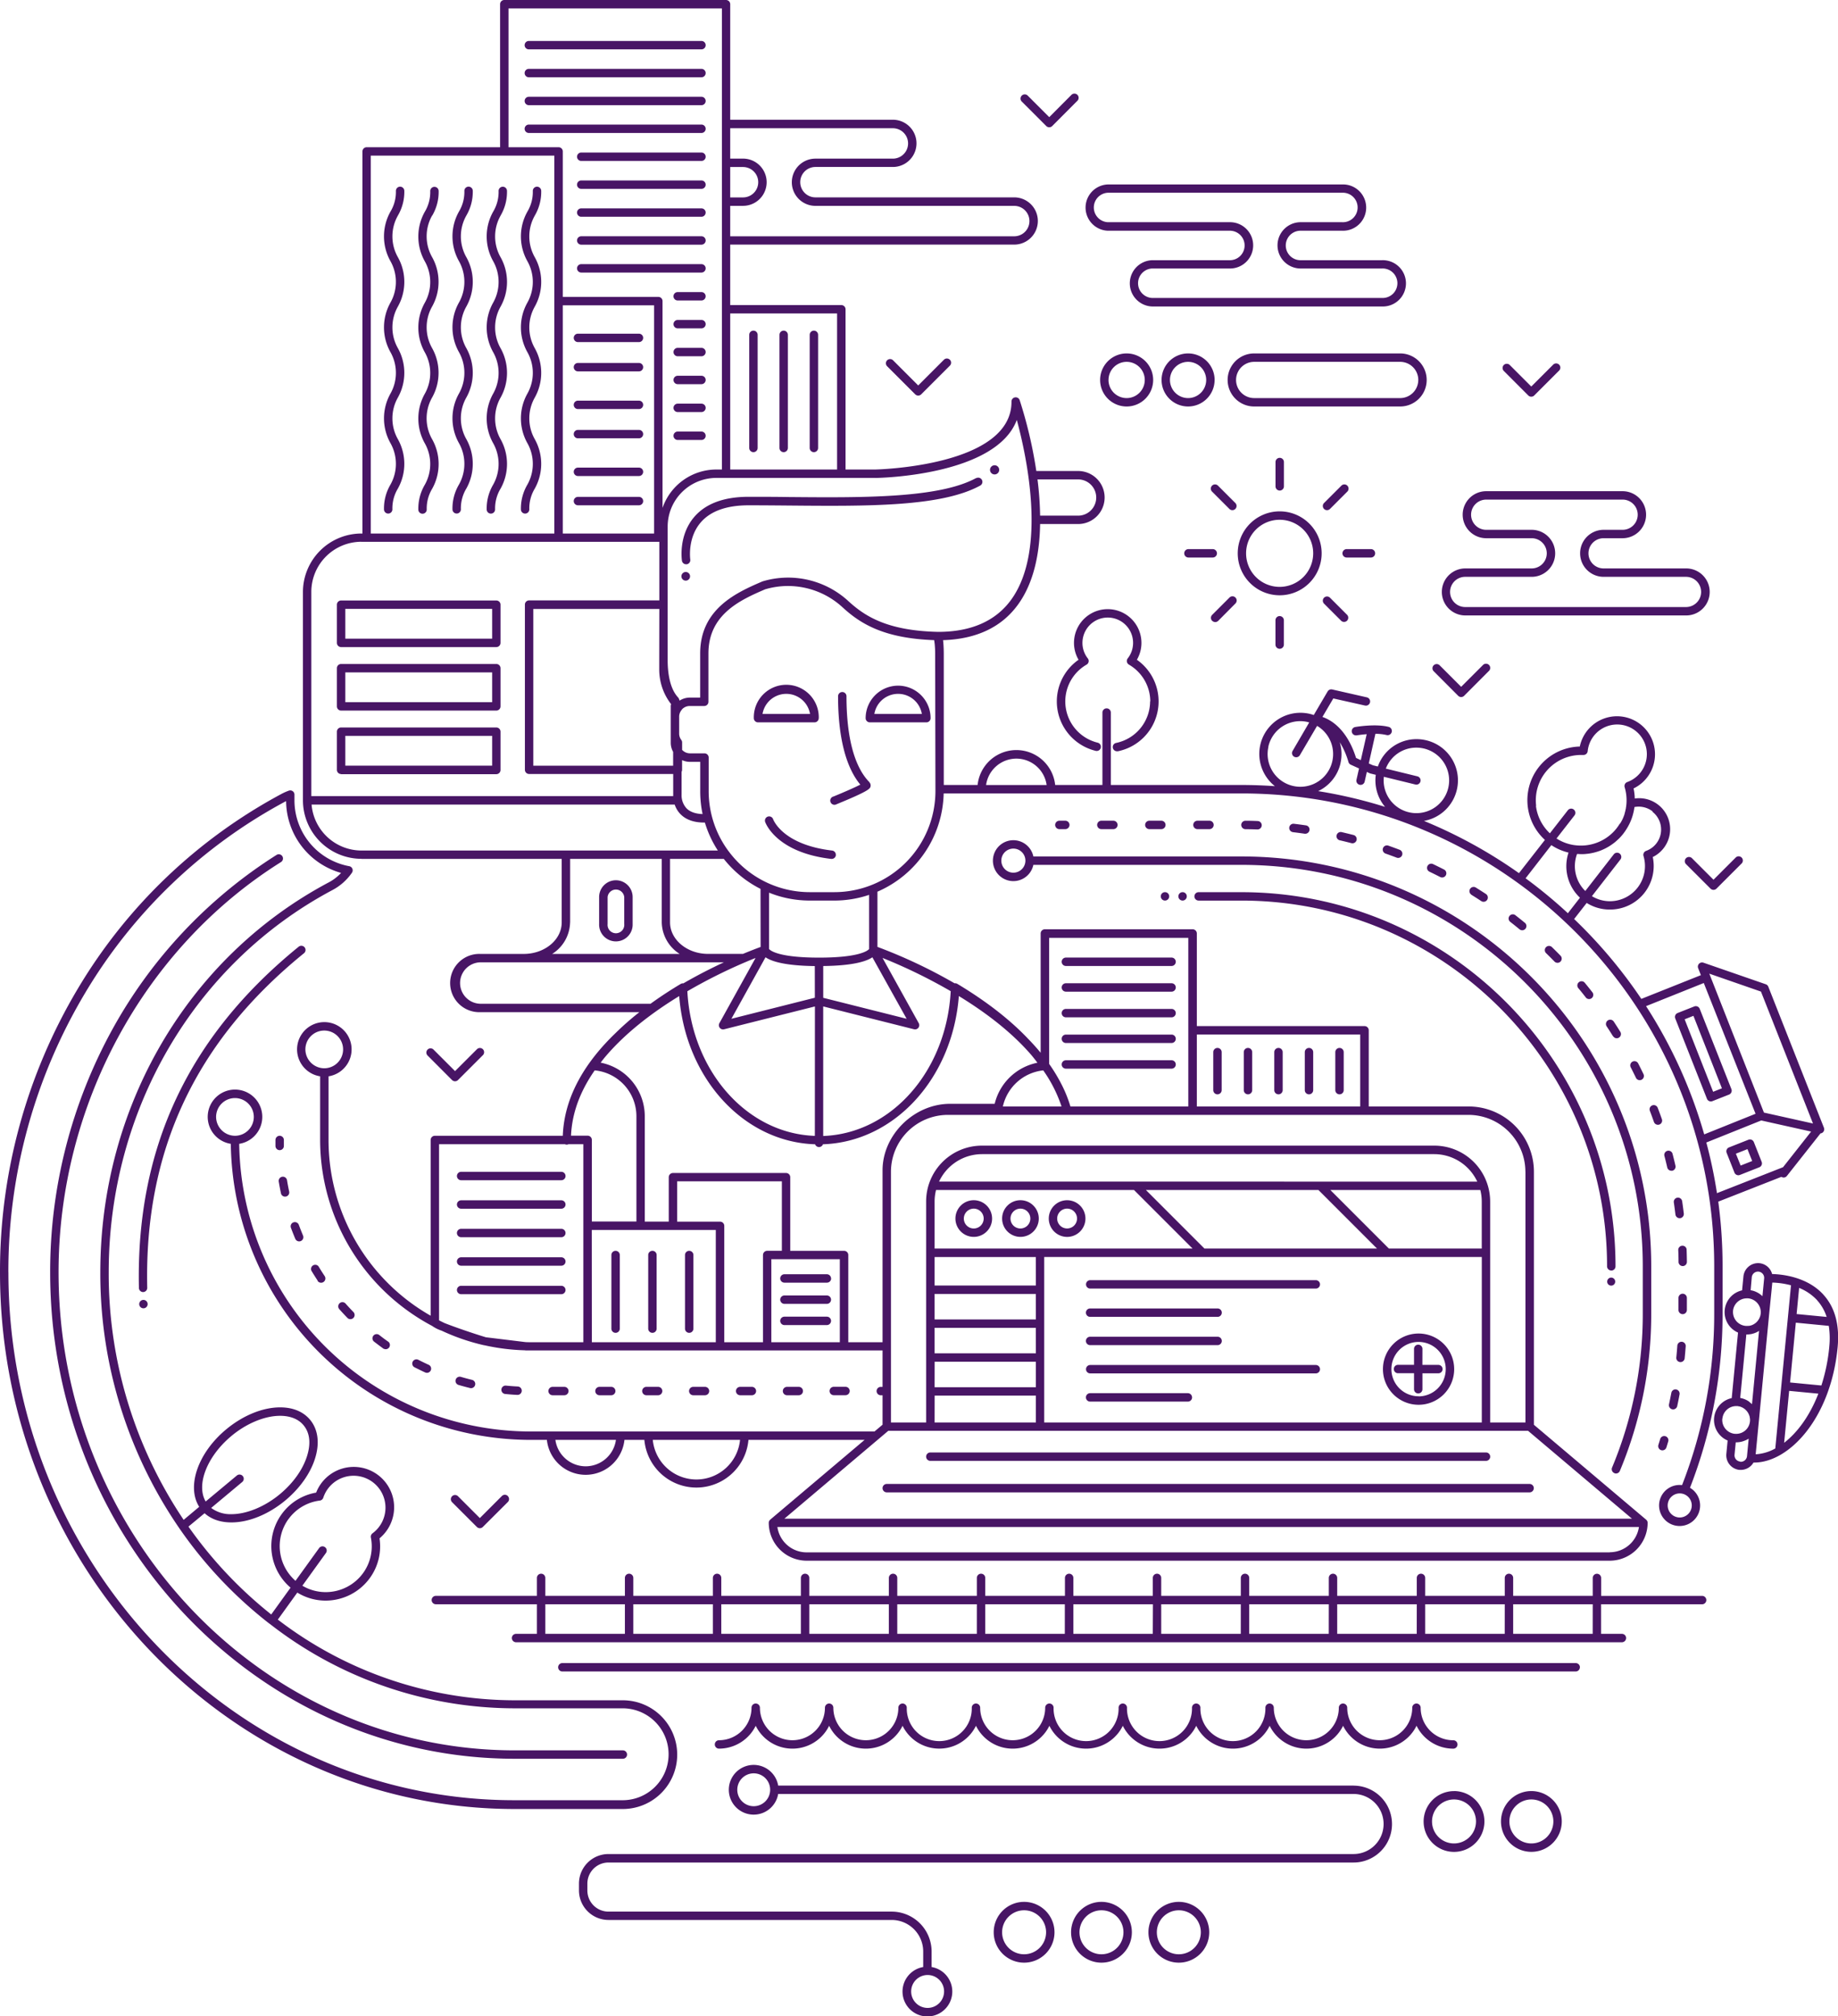 <svg xmlns="http://www.w3.org/2000/svg" viewBox="0 0 774 849.06"><defs><style>.cls-1{fill:#481565;}</style></defs><title>Asset 5</title><g id="Layer_2" data-name="Layer 2"><g id="Layer_1-2" data-name="Layer 1"><path class="cls-1" d="M143.64,272.48H209a1.77,1.77,0,0,0,1.77-1.77V254.63a1.77,1.77,0,0,0-1.77-1.77H143.64a1.77,1.77,0,0,0-1.77,1.77v16.08a1.77,1.77,0,0,0,1.77,1.77m1.77-16.08h61.84v12.54H145.41Zm-1.77,42.82H209a1.77,1.77,0,0,0,1.77-1.77V281.37a1.77,1.77,0,0,0-1.77-1.77H143.64a1.77,1.77,0,0,0-1.77,1.77v16.08a1.77,1.77,0,0,0,1.77,1.77m1.77-16.08h61.84v12.54H145.41ZM143.64,326H209a1.77,1.77,0,0,0,1.77-1.77V308.1a1.77,1.77,0,0,0-1.77-1.77H143.64a1.77,1.77,0,0,0-1.77,1.77v16.08a1.77,1.77,0,0,0,1.77,1.77m1.77-16.08h61.84v12.54H145.41Zm139.77,429a22.91,22.91,0,0,0-22.89-22.89H216.78A164.3,164.3,0,0,1,117,682l8.2-11.37A22.73,22.73,0,0,0,137.15,674h0a23,23,0,0,0,18.6-9.51,22.66,22.66,0,0,0,4.07-16.7,17,17,0,1,0-26.69-19.26,22.67,22.67,0,0,0-14.56,9.13,22.94,22.94,0,0,0,3.79,30.89l-8.14,11.29a177.51,177.51,0,0,1-34.86-37l6.79-5.63c2.8,2.53,6.65,3.87,11.28,3.87,7.35,0,15.62-3.37,22.7-9.24,6-5,10.43-11.17,12.46-17.43,2.12-6.54,1.41-12.42-2-16.54-2.85-3.43-7.21-5.24-12.61-5.24-7.35,0-15.62,3.37-22.7,9.24-12,9.93-16.78,24.15-11.39,32.64L77.34,640A185.81,185.81,0,0,1,45.78,535.76c0-68.4,36.13-130.09,94.29-161a23,23,0,0,0,8.14-7.27,1.77,1.77,0,0,0-1.14-2.74A28.18,28.18,0,0,1,124,337v-2.39a1.77,1.77,0,0,0-2.37-1.67,23.54,23.54,0,0,0-3.07,1.36,221.56,221.56,0,0,0-85.77,82A232.25,232.25,0,0,0,0,535.76c0,124.59,97.25,226,216.78,226h45.51a22.92,22.92,0,0,0,22.89-22.89M121.45,639.74a19.19,19.19,0,0,1,13.23-7.86,1.77,1.77,0,0,0,1.46-1.21,13.43,13.43,0,1,1,20.73,15,1.77,1.77,0,0,0-.69,1.76,19.19,19.19,0,0,1-3.29,15,19.44,19.44,0,0,1-15.73,8h0a19.21,19.21,0,0,1-9.83-2.7L137.22,654a1.77,1.77,0,1,0-2.87-2.07l-9.91,13.74a19.4,19.4,0,0,1-3-25.95M97.52,604.62c6.36-5.28,14-8.43,20.44-8.43,3,0,7.17.69,9.89,4s3.1,7.84,1.37,13.19c-1.83,5.63-5.86,11.24-11.35,15.8-6.36,5.28-14,8.43-20.44,8.43a13.54,13.54,0,0,1-8.5-2.63L102,624.06a1.77,1.77,0,0,0-2.26-2.73L86.61,632.27c-4.09-7,.5-19,10.91-27.65m-94-68.86A228.7,228.7,0,0,1,35.85,418.14a218,218,0,0,1,84.4-80.68l.23-.12a31.72,31.72,0,0,0,23.15,30.24,19.45,19.45,0,0,1-5.22,4c-59.32,31.53-96.17,94.42-96.17,164.13A189.23,189.23,0,0,0,75.59,643.65l0,0,0,0a181.05,181.05,0,0,0,37.87,40.07l0,0,.05,0a167.91,167.91,0,0,0,103.18,35.64h45.51a19.35,19.35,0,1,1,0,38.7H216.78C99.2,758.18,3.54,658.4,3.54,535.76M410.06,505.4a7.72,7.72,0,1,0,7.72,7.72,7.73,7.73,0,0,0-7.72-7.72m0,11.91a4.18,4.18,0,1,1,4.18-4.18,4.19,4.19,0,0,1-4.18,4.18m19.65-11.91a7.72,7.72,0,1,0,7.73,7.72,7.73,7.73,0,0,0-7.73-7.72m0,11.91a4.18,4.18,0,1,1,4.18-4.18,4.19,4.19,0,0,1-4.18,4.18m19.66,3.54a7.72,7.72,0,1,0-7.72-7.72,7.73,7.73,0,0,0,7.72,7.72m0-11.91a4.18,4.18,0,1,1-4.18,4.18,4.19,4.19,0,0,1,4.18-4.18m148,52.6a15,15,0,1,0,15,15,15,15,0,0,0-15-15m0,26.42a11.44,11.44,0,1,1,11.44-11.44A11.45,11.45,0,0,1,597.37,588m-41.5-47.16a1.77,1.77,0,0,1-1.77,1.77h-95a1.77,1.77,0,1,1,0-3.54h95a1.77,1.77,0,0,1,1.77,1.77m-98.58,11.91a1.77,1.77,0,0,1,1.77-1.77h53.68a1.77,1.77,0,1,1,0,3.54H459.06a1.77,1.77,0,0,1-1.77-1.77m0,11.91a1.77,1.77,0,0,1,1.77-1.77h53.68a1.77,1.77,0,1,1,0,3.54H459.06a1.77,1.77,0,0,1-1.77-1.77m98.58,11.9a1.77,1.77,0,0,1-1.77,1.77h-95a1.77,1.77,0,1,1,0-3.54h95a1.77,1.77,0,0,1,1.77,1.77M502,588.43a1.77,1.77,0,0,1-1.77,1.77H459.06a1.77,1.77,0,1,1,0-3.54h41.15a1.77,1.77,0,0,1,1.77,1.77m97-13.68h6.74a1.77,1.77,0,1,1,0,3.54H599V585a1.77,1.77,0,1,1-3.54,0v-6.74h-6.74a1.77,1.77,0,0,1,0-3.54h6.74V568a1.77,1.77,0,0,1,3.54,0ZM390,613.39a1.77,1.77,0,0,1,1.77-1.77h234a1.77,1.77,0,1,1,0,3.54h-234a1.77,1.77,0,0,1-1.77-1.77m-16.61,11.49H644.13a1.77,1.77,0,0,1,0,3.54H373.42a1.77,1.77,0,0,1,0-3.54M344.79,302.41a13.68,13.68,0,1,0-27.35,0,1.77,1.77,0,0,0,1.77,1.77H343a1.77,1.77,0,0,0,1.77-1.77m-23.66-1.77a10.14,10.14,0,0,1,20,0Zm57.1-11.91a13.69,13.69,0,0,0-13.68,13.68,1.77,1.77,0,0,0,1.77,1.77h23.81a1.77,1.77,0,0,0,1.77-1.77,13.69,13.69,0,0,0-13.68-13.68m-10,11.91a10.14,10.14,0,0,1,20,0Zm-2.1,28.77a1.93,1.93,0,0,1,.51,1.67c-.2,1-.37,1.86-14.35,7.59A1.77,1.77,0,1,1,351,335.4c4.19-1.71,9-3.81,11.29-5-6.14-7.36-9.37-20.16-9.37-37.22a1.77,1.77,0,0,1,3.54,0c0,17.35,3.36,29.89,9.72,36.24M352,360.11a1.77,1.77,0,0,1-1.76,1.57H350c-23.09-2.71-27.61-15.07-27.79-15.59a1.77,1.77,0,0,1,3.34-1.17c.17.47,4.19,10.82,24.86,13.24a1.77,1.77,0,0,1,1.55,2m59.12-158.8a1.77,1.77,0,0,1,1.7,3.11c-16.43,9-47.56,8.7-80.53,8.41-5.66-.05-11.35-.1-17-.1-9.27,0-16.06,2.43-20.18,7.23-5.67,6.59-4.4,15.51-4.39,15.6a1.77,1.77,0,0,1-1.49,2l-.27,0a1.77,1.77,0,0,1-1.75-1.51c-.06-.43-1.52-10.62,5.2-18.44,4.83-5.61,12.52-8.46,22.87-8.46,5.64,0,11.33,0,17,.1,31.06.27,63.19.55,78.81-8m5.86-3.45a1.93,1.93,0,1,1,1.93,1.93,1.93,1.93,0,0,1-1.93-1.93M498,375.68a1.77,1.77,0,1,1-1.77,1.77,1.77,1.77,0,0,1,1.77-1.77m178.8,164a1.69,1.69,0,1,1,1.69,1.69,1.69,1.69,0,0,1-1.69-1.69m-186.21-164a1.77,1.77,0,1,1-1.77,1.77,1.77,1.77,0,0,1,1.77-1.77m-200-133a1.82,1.82,0,1,1-1.82-1.82,1.82,1.82,0,0,1,1.82,1.82m60.52,344.83a1.77,1.77,0,0,1,0-3.54h4.94a1.77,1.77,0,0,1,0,3.54ZM174.51,575.73a1.77,1.77,0,0,1,1.61-3.15c1.43.74,2.91,1.45,4.38,2.12a1.77,1.77,0,1,1-1.47,3.22c-1.52-.69-3-1.43-4.52-2.19m-50.94-61a1.77,1.77,0,0,1,2.27,1.05c.55,1.5,1.15,3,1.77,4.5a1.77,1.77,0,0,1-.94,2.32,1.74,1.74,0,0,1-.69.14,1.77,1.77,0,0,1-1.63-1.08c-.65-1.54-1.27-3.1-1.84-4.66a1.77,1.77,0,0,1,1.05-2.27m-5.23-12.18c-.35-1.62-.66-3.28-.94-4.93a1.77,1.77,0,1,1,3.49-.58c.26,1.6.57,3.2.9,4.77a1.77,1.77,0,0,1-3.46.74m15.48,36.76c-.92-1.39-1.82-2.82-2.67-4.24a1.77,1.77,0,0,1,3-1.82c.82,1.38,1.7,2.76,2.59,4.1a1.77,1.77,0,0,1-3,2m12.57,15.6c-1.16-1.19-2.3-2.42-3.41-3.67a1.77,1.77,0,0,1,2.65-2.35c1.07,1.21,2.18,2.41,3.3,3.56a1.77,1.77,0,1,1-2.54,2.47m15.24,13c-1.35-1-2.71-2-4-3a1.77,1.77,0,1,1,2.17-2.8c1.28,1,2.6,2,3.9,2.89a1.77,1.77,0,0,1-2,2.89m31.49,15.25a1.77,1.77,0,1,1,1-3.4c1.54.45,3.12.88,4.69,1.26a1.77,1.77,0,0,1-.42,3.49,1.8,1.8,0,0,1-.42-.05c-1.62-.4-3.25-.83-4.84-1.3M212.8,587a1.77,1.77,0,1,1,.35-3.52c1.61.16,3.24.28,4.84.36a1.77,1.77,0,0,1-.09,3.54h-.09c-1.65-.08-3.33-.21-5-.38m98.88.53a1.77,1.77,0,1,1,0-3.54h4.94a1.77,1.77,0,1,1,0,3.54Zm19.74,0a1.77,1.77,0,0,1,0-3.54h4.94a1.77,1.77,0,0,1,0,3.54Zm-39.49,0a1.77,1.77,0,1,1,0-3.54h4.94a1.77,1.77,0,1,1,0,3.54Zm-39.49,0a1.77,1.77,0,1,1,0-3.54h4.94a1.77,1.77,0,0,1,0,3.54Zm-19.74,0a1.77,1.77,0,0,1,0-3.54h4.94a1.77,1.77,0,0,1,0,3.54Zm39.49,0a1.77,1.77,0,1,1,0-3.54h4.94a1.77,1.77,0,1,1,0,3.54ZM117.77,484.32a1.77,1.77,0,0,1-1.77-1.73q0-1.27,0-2.55a1.77,1.77,0,0,1,3.54,0c0,.83,0,1.65,0,2.47a1.77,1.77,0,0,1-1.73,1.81ZM447.09,405a1.77,1.77,0,0,1,1.77-1.77h44.5a1.77,1.77,0,1,1,0,3.54h-44.5a1.77,1.77,0,0,1-1.77-1.77m0,10.81a1.77,1.77,0,0,1,1.77-1.77h44.5a1.77,1.77,0,1,1,0,3.54h-44.5a1.77,1.77,0,0,1-1.77-1.77m0,10.81a1.77,1.77,0,0,1,1.77-1.77h44.5a1.77,1.77,0,1,1,0,3.54h-44.5a1.77,1.77,0,0,1-1.77-1.77m0,10.81a1.77,1.77,0,0,1,1.77-1.77h44.5a1.77,1.77,0,1,1,0,3.54h-44.5a1.77,1.77,0,0,1-1.77-1.77m0,10.81a1.77,1.77,0,0,1,1.77-1.77h44.5a1.77,1.77,0,1,1,0,3.54h-44.5a1.77,1.77,0,0,1-1.77-1.77m89.52,10.81v-16a1.77,1.77,0,0,1,3.54,0v16a1.77,1.77,0,0,1-3.54,0m-25.69,0v-16a1.77,1.77,0,0,1,3.54,0v16a1.77,1.77,0,0,1-3.54,0m12.85,0v-16a1.77,1.77,0,0,1,3.54,0v16a1.77,1.77,0,1,1-3.54,0m38.54,0v-16a1.77,1.77,0,0,1,3.54,0v16a1.77,1.77,0,0,1-3.54,0m-12.85,0v-16a1.77,1.77,0,0,1,3.54,0v16a1.77,1.77,0,0,1-3.54,0m-311.3,36.16a1.77,1.77,0,0,1-1.77,1.77H194.19a1.77,1.77,0,1,1,0-3.54h42.19a1.77,1.77,0,0,1,1.77,1.77m0,48a1.77,1.77,0,0,1-1.77,1.77H194.19a1.77,1.77,0,1,1,0-3.54h42.19a1.77,1.77,0,0,1,1.77,1.77m0-36a1.77,1.77,0,0,1-1.77,1.77H194.19a1.77,1.77,0,1,1,0-3.54h42.19a1.77,1.77,0,0,1,1.77,1.77m0,24a1.77,1.77,0,0,1-1.77,1.77H194.19a1.77,1.77,0,1,1,0-3.54h42.19a1.77,1.77,0,0,1,1.77,1.77m0-12a1.77,1.77,0,0,1-1.77,1.77H194.19a1.77,1.77,0,1,1,0-3.54h42.19a1.77,1.77,0,0,1,1.77,1.77M292,528.48v31a1.77,1.77,0,1,1-3.54,0v-31a1.77,1.77,0,1,1,3.54,0m-31,0v31a1.77,1.77,0,1,1-3.54,0v-31a1.77,1.77,0,1,1,3.54,0m15.51,0v31a1.77,1.77,0,1,1-3.54,0v-31a1.77,1.77,0,1,1,3.54,0M350,538.35a1.77,1.77,0,0,1-1.77,1.77H330.33a1.77,1.77,0,0,1,0-3.54h17.86a1.77,1.77,0,0,1,1.77,1.77m0,17.86a1.77,1.77,0,0,1-1.77,1.77H330.33a1.77,1.77,0,1,1,0-3.54h17.86a1.77,1.77,0,0,1,1.77,1.77m0-8.93a1.77,1.77,0,0,1-1.77,1.77H330.33a1.77,1.77,0,1,1,0-3.54h17.86a1.77,1.77,0,0,1,1.77,1.77m96.15-198.14a1.77,1.77,0,1,1,0-3.54h2.5a1.77,1.77,0,0,1,0,3.54Zm118.08,4.71a1.77,1.77,0,1,1,.8-3.45q2.49.58,5,1.22a1.77,1.77,0,1,1-.89,3.43q-2.42-.63-4.87-1.2M707.5,573.56a1.77,1.77,0,0,1-1.59-1.94q.25-2.49.43-5a1.77,1.77,0,0,1,3.53.26q-.19,2.55-.44,5.09a1.77,1.77,0,0,1-1.76,1.6h-.18m-11-101.12q-.83-2.37-1.72-4.7a1.77,1.77,0,1,1,3.31-1.26q.91,2.38,1.76,4.79a1.77,1.77,0,0,1-1.08,2.26,1.8,1.8,0,0,1-.59.1,1.77,1.77,0,0,1-1.67-1.18m13.86,79.15a1.77,1.77,0,1,1-3.54,0v-5.06a1.77,1.77,0,0,1,3.54,0Zm-4.5,33.49a1.77,1.77,0,0,1,1.42,2.06q-.46,2.52-1,5a1.77,1.77,0,0,1-3.46-.73q.52-2.45,1-4.92a1.77,1.77,0,0,1,2.06-1.42m4.37-58.84q.09,2.54.12,5.1a1.77,1.77,0,0,1-1.75,1.79h0a1.77,1.77,0,0,1-1.77-1.75q0-2.51-.12-5a1.77,1.77,0,0,1,1.7-1.83,1.75,1.75,0,0,1,1.83,1.7M583.43,359.42a1.77,1.77,0,0,1,1.17-3.34q2.42.85,4.81,1.76a1.77,1.77,0,1,1-1.26,3.31q-2.35-.89-4.72-1.73M667.78,420q-1.54-2-3.14-3.9a1.77,1.77,0,1,1,2.73-2.26q1.63,2,3.2,4a1.77,1.77,0,0,1-2.79,2.18M654.61,404.9q-1.75-1.8-3.54-3.54a1.77,1.77,0,1,1,2.47-2.54q1.83,1.78,3.61,3.61a1.77,1.77,0,0,1-2.54,2.47m-35.06-28.2a1.77,1.77,0,0,1,1.87-3q2.17,1.35,4.31,2.75a1.77,1.77,0,0,1-1.95,3q-2.09-1.38-4.23-2.7M602,367.08a1.77,1.77,0,1,1,1.53-3.19q2.31,1.11,4.58,2.27a1.77,1.77,0,1,1-1.62,3.15q-2.23-1.14-4.5-2.23m77.29,69.32q-1.32-2.13-2.7-4.21a1.77,1.77,0,1,1,3-2q1.4,2.13,2.75,4.3a1.77,1.77,0,0,1-.57,2.44,1.77,1.77,0,0,1-2.44-.57m9.61,17.54q-1.08-2.25-2.22-4.47a1.77,1.77,0,1,1,3.15-1.62q1.16,2.26,2.26,4.56a1.77,1.77,0,0,1-3.19,1.53M504.26,349.14a1.77,1.77,0,1,1,0-3.54h5.06a1.77,1.77,0,0,1,0,3.54Zm40.21,1.27a1.77,1.77,0,1,1,.42-3.52q2.54.3,5.06.67a1.77,1.77,0,0,1-.25,3.52l-.26,0q-2.47-.36-5-.66M705.55,490.87a1.77,1.77,0,0,1-1.33,2.12,1.72,1.72,0,0,1-.4,0,1.77,1.77,0,0,1-1.72-1.37q-.56-2.44-1.2-4.86a1.77,1.77,0,0,1,3.43-.89q.64,2.46,1.22,5M463.79,349.14a1.77,1.77,0,1,1,0-3.54h5.06a1.77,1.77,0,0,1,0,3.54Zm244.6,156.77q.37,2.52.67,5.06a1.77,1.77,0,0,1-1.55,2h-.21a1.77,1.77,0,0,1-1.76-1.56q-.3-2.5-.66-5a1.77,1.77,0,1,1,3.5-.51M639.88,391.32q-1.93-1.6-3.91-3.14a1.77,1.77,0,0,1,2.18-2.79q2,1.57,4,3.2a1.77,1.77,0,0,1-2.26,2.73M484,349.14a1.77,1.77,0,1,1,0-3.54h5.06a1.77,1.77,0,1,1,0,3.54Zm38.7-1.78a1.77,1.77,0,0,1,1.79-1.75q2.56,0,5.1.12a1.77,1.77,0,0,1-.06,3.54h-.07q-2.5-.09-5-.11a1.77,1.77,0,0,1-1.75-1.79M698.36,608.44q.37-1.18.73-2.37a1.77,1.77,0,1,1,3.39,1q-.36,1.22-.74,2.42a1.77,1.77,0,0,1-1.69,1.24,1.81,1.81,0,0,1-.53-.08,1.77,1.77,0,0,1-1.15-2.22m-18.55,11.91a1.74,1.74,0,0,0,.68.14,1.77,1.77,0,0,0,1.64-1.09,171.16,171.16,0,0,0,13.21-66.24V533.25c0-95.17-77.43-172.6-172.6-172.6H435.16a8.61,8.61,0,1,0,0,3.54h87.57c93.22,0,169.06,75.84,169.06,169.06v19.92A167.64,167.64,0,0,1,678.85,618a1.77,1.77,0,0,0,1,2.32M426.74,367.48a5.07,5.07,0,1,1,5.07-5.07,5.08,5.08,0,0,1-5.07,5.07M678.52,535a1.77,1.77,0,0,1-1.77-1.77c0-84.93-69.09-154-154-154h-18a1.77,1.77,0,0,1,0-3.54h18c86.88,0,157.56,70.68,157.56,157.56a1.77,1.77,0,0,1-1.77,1.77m38.3,137H674.26v-7.55a1.77,1.77,0,1,0-3.54,0V672H637.21v-7.55a1.77,1.77,0,1,0-3.54,0V672H600.16v-7.55a1.77,1.77,0,1,0-3.54,0V672H563.11v-7.55a1.77,1.77,0,1,0-3.54,0V672H526.06v-7.55a1.77,1.77,0,0,0-3.54,0V672H489v-7.55a1.77,1.77,0,0,0-3.54,0V672H452v-7.55a1.77,1.77,0,0,0-3.54,0V672H414.9v-7.55a1.77,1.77,0,0,0-3.54,0V672H377.85v-7.55a1.77,1.77,0,0,0-3.54,0V672H340.8v-7.55a1.77,1.77,0,0,0-3.54,0V672H303.74v-7.55a1.77,1.77,0,0,0-3.54,0V672H266.69v-7.55a1.77,1.77,0,0,0-3.54,0V672H229.64v-7.55a1.77,1.77,0,0,0-3.54,0V672H183.54a1.77,1.77,0,0,0,0,3.54H226.1V688h-8.78a1.77,1.77,0,1,0,0,3.54H683a1.77,1.77,0,0,0,0-3.54h-8.78V675.55h42.56a1.77,1.77,0,1,0,0-3.54M263.15,688H229.64V675.55h33.51Zm37.05,0H266.69V675.55H300.2Zm37.05,0H303.74V675.55h33.51Zm37.05,0H340.8V675.55h33.51Zm37.05,0H377.85V675.55h33.51Zm37.05,0H414.9V675.55h33.51Zm37.05,0H452V675.55h33.51Zm37.05,0H489V675.55h33.51Zm37.05,0H526.06V675.55h33.51Zm37.05,0H563.11V675.55h33.51Zm37.05,0H600.16V675.55h33.51Zm37.05,0H637.21V675.55h33.51Zm-5.4,14.08a1.77,1.77,0,0,1-1.77,1.77H236.81a1.77,1.77,0,1,1,0-3.54H663.55a1.77,1.77,0,0,1,1.77,1.77M152.21,361.68h84.33v26.74c0,7.32-7.16,13.27-16,13.27H202.18a12.27,12.27,0,1,0,0,24.53h67.06a120.79,120.79,0,0,0-10,8.77C247,446.75,237.63,461.23,237,478.27H183.12a1.77,1.77,0,0,0-1.77,1.77v74a85.19,85.19,0,0,1-43-74V453.23a11.48,11.48,0,1,0-3.54,0V480a88.77,88.77,0,0,0,47.14,78.33,15.49,15.49,0,0,0,4,2,88.08,88.08,0,0,0,17.88,6.14l.11,0a1.5,1.5,0,0,0,.29.06h0a88.51,88.51,0,0,0,16.73,2.07l.41.05H371.65V584h-.74a1.77,1.77,0,0,0,0,3.54h.74v12.39l-3.39,2.86H223.46A122.89,122.89,0,0,1,100.73,481.66a11.49,11.49,0,1,0-3.54,0A126.43,126.43,0,0,0,223.46,606.33h6.84a16.42,16.42,0,0,0,32.66,0h8.39a22,22,0,0,0,43.83,0h48.9l-39.74,33.59-.06.07a1.81,1.81,0,0,0-.13.15,1.71,1.71,0,0,0-.24.35,1.82,1.82,0,0,0-.08.19,1.73,1.73,0,0,0-.1.48s0,.07,0,.11,0,0,0,.07v0a16,16,0,0,0,15.94,15.86H677.9a16,16,0,0,0,15.94-15.85s0,0,0,0,0,0,0-.08h0s0-.09,0-.13a1.7,1.7,0,0,0-.09-.42,1.62,1.62,0,0,0-.11-.26,1.68,1.68,0,0,0-.16-.23,1.72,1.72,0,0,0-.22-.26l0,0-47.31-40V493.39a27.5,27.5,0,0,0-27.46-27.46h-42.1V433.85a1.77,1.77,0,0,0-1.77-1.77H504v-39a1.77,1.77,0,0,0-1.77-1.77H440a1.77,1.77,0,0,0-1.77,1.77v50.23q-2.43-2.95-5.12-5.71c-7.74-8.19-17.79-16-30-23.32a1.75,1.75,0,0,0-1.13-.22,215.72,215.72,0,0,0-32.48-15.33V375.48a46.17,46.17,0,0,0,27.89-41.37H522.73c109.81,0,199.14,89.34,199.14,199.14v19.92a197.72,197.72,0,0,1-13.54,72.2,8.8,8.8,0,0,0-1-.06,8.64,8.64,0,1,0,4.34,1.19,201.27,201.27,0,0,0,13.72-73.32V533.25A203.52,203.52,0,0,0,723.58,506l26.58-10.44a1.72,1.72,0,0,0,2.32-.38l14.15-17.91a1.75,1.75,0,0,0,1.44-2.4l-23.43-59.41a1.77,1.77,0,0,0-1.07-1l-26.23-9.08a1.77,1.77,0,0,0-2.23,2.32l1.16,2.93-25.09,10A204.23,204.23,0,0,0,662.88,387l5.29-6.78A18.13,18.13,0,0,0,678,383h0a18.34,18.34,0,0,0,18-22.11,13.05,13.05,0,0,0-7.58-24.64,22.65,22.65,0,0,0-.51-4.24,16,16,0,1,0-22.64-17.65,22.61,22.61,0,0,0-14.69,39.32l-10.93,14a202.57,202.57,0,0,0-40-22,17.34,17.34,0,0,0,.72-34,17.47,17.47,0,0,0-3.84-.43,17.21,17.21,0,0,0-16.3,11.52l-2.09-.51-1.73-.78L579.2,309a20.54,20.54,0,0,1,4.67.51,1.77,1.77,0,1,0,.87-3.43c-5.5-1.4-13.71,0-14.06.07a1.77,1.77,0,0,0,.3,3.51l.3,0s1.85-.31,4.25-.5l-2.48,10.93-2-.93c-3.78-12.05-10.47-16-14.16-17.26l4.58-7.79,13.41,3a1.77,1.77,0,0,0,.78-3.45L561,290.33a1.78,1.78,0,0,0-1.92.83l-5.84,9.93a17.81,17.81,0,0,0-1.77-.51,17.48,17.48,0,0,0-3.84-.43,17.32,17.32,0,0,0-10.76,30.9c-4.66-.32-9.35-.5-14.09-.5h-55v-30.5a1.77,1.77,0,1,0-3.54,0v30.5h-19.9a16.42,16.42,0,0,0-32.66,0H397.43V275.15s0-3.1-.3-5.58c14.14-.45,24.79-5.53,31.67-15.13,6.59-9.19,9-21.42,9.2-33.77h16a11.17,11.17,0,1,0,0-22.34h-17.6a188,188,0,0,0-7-29.81,1.77,1.77,0,0,0-3.45.58c.15,27.37-56.84,28.6-57.39,28.61H356.07V130.24a1.77,1.77,0,0,0-1.77-1.77H307.5V103H427.1a9.94,9.94,0,0,0,0-19.89H343.39a6.4,6.4,0,0,1,0-12.8H376a9.94,9.94,0,0,0,0-19.89H307.5V1.77A1.77,1.77,0,0,0,305.73,0H212.36a1.77,1.77,0,0,0-1.77,1.77V62H154.4a1.77,1.77,0,0,0-1.77,1.77V224.66h-.42a24.67,24.67,0,0,0-24.64,24.64V337a24.67,24.67,0,0,0,24.64,24.64M128.6,441.9a7.94,7.94,0,1,1,7.94,7.94,8,8,0,0,1-7.94-7.94M91,470.33a7.94,7.94,0,1,1,7.94,7.94A8,8,0,0,1,91,470.33M246.63,617.45a12.9,12.9,0,0,1-12.75-11.12h25.5a12.9,12.9,0,0,1-12.75,11.12M293.26,623a18.48,18.48,0,0,1-18.37-16.69h36.75A18.48,18.48,0,0,1,293.26,623m414.09,16a5.07,5.07,0,1,1,5.07-5.07,5.08,5.08,0,0,1-5.07,5.07M718.6,481.08l23.08-9.26,21,4.68-11.82,15-27.83,10.93a200.73,200.73,0,0,0-4.47-21.31m23-63.57,21.91,55.55-20.66-4.6L719.81,410Zm-24.08-3.61L739.28,469l-21.62,8.68a201.81,201.81,0,0,0-24.49-54Zm-21.67-72.16a9.54,9.54,0,0,1-2.62,16.52,1.77,1.77,0,0,0-1.09,2.17A14.8,14.8,0,0,1,678,379.5h0a14.63,14.63,0,0,1-7.63-2.13l12-15.44a1.77,1.77,0,0,0-2.79-2.18l-12,15.44a14.7,14.7,0,0,1-3.47-15.59c.56,0,1.12.07,1.68.07h0c.21,0,.42,0,.63,0q.72,0,1.43-.08l1.09-.12q.75-.1,1.49-.26l.89-.2c.54-.14,1.08-.29,1.62-.47l.72-.24c.58-.21,1.15-.46,1.71-.72l.66-.32q.85-.43,1.66-.93l.54-.35c.56-.37,1.11-.76,1.64-1.18l.38-.31c.56-.47,1.11-1,1.63-1.48l.19-.2A21,21,0,0,0,685,349l.19-.3a22.54,22.54,0,0,0,1.08-2l.1-.21a22.28,22.28,0,0,0,1.5-4.39l.08-.33c.14-.64.25-1.28.34-1.93a9.58,9.58,0,0,1,7.66,1.85m-49.06-2.35a19.08,19.08,0,0,1,19-21.43l.86,0a1.77,1.77,0,0,0,1.84-1.59,12.49,12.49,0,1,1,16.66,13,1.77,1.77,0,0,0-1.09,2.17,19.18,19.18,0,0,1,.76,6.82h0v0a19.34,19.34,0,0,1-.24,1.93c0,.14,0,.27-.07.41a18.91,18.91,0,0,1-.49,2l0,.11a18.93,18.93,0,0,1-.73,1.92l-.08.18a19.08,19.08,0,0,1-1,1.83L682,347a18.71,18.71,0,0,1-1.19,1.73,19.33,19.33,0,0,1-1.45,1.66,19.16,19.16,0,0,1-16.19,5.51h-.05a18.81,18.81,0,0,1-7.66-2.82l7.57-9.71a1.77,1.77,0,0,0-2.79-2.18l-7.57,9.71a19,19,0,0,1-5.87-11.56m6.48,16.54a22.35,22.35,0,0,0,7.24,3.14,18.21,18.21,0,0,0,4.82,19l-5.09,6.53a204.29,204.29,0,0,0-17.81-14.71Zm-56.84-41.05a13.79,13.79,0,1,1-13.69,12.27l13.28,3.25a1.75,1.75,0,0,0,.42.05,1.77,1.77,0,0,0,.42-3.49l-13.28-3.25a13.69,13.69,0,0,1,12.85-8.83m-62.33-.41a13.77,13.77,0,0,1,16.5-10.4c.24.05.47.13.71.2l-7,12a1.77,1.77,0,0,0,.63,2.42,1.75,1.75,0,0,0,.9.24,1.77,1.77,0,0,0,1.53-.87l7.26-12.35a13.79,13.79,0,1,1-20.49,8.8m30.35,6.88a17.21,17.21,0,0,0-.32-8.81,32.93,32.93,0,0,1,3.68,8.39,1.78,1.78,0,0,0,1,1.11l3.44,1.56-1.06,4.69a1.77,1.77,0,1,0,3.45.78l.9-4,1.21.55a1.65,1.65,0,0,0,.31.11l2.25.55a17.3,17.3,0,0,0,3.91,13.5,201,201,0,0,0-28.17-6.63,17.25,17.25,0,0,0,9.43-11.83M131.19,338.8H284.12a10.49,10.49,0,0,0,2.49,4.09c2.3,2.31,5.63,3.48,9.92,3.48h.3a45.89,45.89,0,0,0,5.46,11.78H152.21a21.12,21.12,0,0,1-21-19.33M237,128.56h38.44v96.1H237Zm58.9,214.24c-3-.1-5.26-.89-6.76-2.38a8.06,8.06,0,0,1-2.12-5.74V325a1.73,1.73,0,0,0,.21-.79v-4.12a8,8,0,0,0,3.3.72h4.34v12.33a46.11,46.11,0,0,0,1,9.69m-18.26-64.68v3.76a23.77,23.77,0,0,0,5,14.6,2.62,2.62,0,0,0-.15,1.08v15.18a8,8,0,0,0,1,3.85v5.81H224.58v-66h53.07Zm89.78,125L381.79,429l-35.12-8.83V406.79c12.43-.15,18.15-1.93,20.75-3.71m67.09,41.43c.82,1,1.61,2,2.36,3a23.18,23.18,0,0,0-18,17.3H400.09c-15.15,0-28.44,13.06-28.44,28V565.2H357.22V528.48a1.77,1.77,0,0,0-1.77-1.77H332.78v-31a1.77,1.77,0,0,0-1.77-1.77H283.39a1.77,1.77,0,0,0-1.77,1.77v18.7h-10.1V470a23,23,0,0,0-18.58-22.52q.69-.92,1.41-1.83c8.73-10.53,20.42-19.33,31.67-26.21,2.68,34.66,27.12,61.46,57.23,62.41a1.75,1.75,0,0,0,3.3,0c30.11-1,54.56-27.75,57.23-62.42,10.85,6.63,22.11,15,30.72,25.06M447,465.92H422.32a19.55,19.55,0,0,1,17-15.19,57.85,57.85,0,0,1,7.7,15.19M321.3,528.48V565.2H305v-49a1.77,1.77,0,0,0-1.77-1.77H285.16V497.45h44.09v29.25h-6.17a1.77,1.77,0,0,0-1.77,1.77m21.83-50.16c-28.69-1-51.86-27.29-53.69-60.9A222.45,222.45,0,0,1,314,405.11l.17-.07c1.49-.64,2.83-1.18,4-1.64l-15.22,27.44a1.77,1.77,0,0,0,2,2.58l38.22-9.61Zm0-58.17L308,429l14.37-25.9c2.6,1.78,8.32,3.55,20.75,3.71Zm-22.84-21.38c-1.45.53-4,1.5-7.44,2.92h-14.7c-8.8,0-16-6-16-13.27V361.68h22.64a46.4,46.4,0,0,0,15.46,12.62Zm-80.21-10.35V361.68h38.58v26.74a16.1,16.1,0,0,0,7.54,13.27H232.53a16.1,16.1,0,0,0,7.54-13.27m-37.89,34.26a8.73,8.73,0,0,1,0-17.45H304.83c-5.08,2.36-10.95,5.32-17.07,8.86a1.74,1.74,0,0,0-1.09.23q-6.83,4.08-12.74,8.37Zm48.3,28.05A19.42,19.42,0,0,1,268,470v44.37H249.23V480a1.77,1.77,0,0,0-1.77-1.77h-7c.44-10.09,4.24-19.29,10-27.54M221.2,565.14l-16.39-2-.12,0c-5.33-1.6-13.21-4.31-17.47-6-.79-.37-1.56-.76-2.33-1.16V481.81h53a1.65,1.65,0,0,0,1.51,0h6.25V565.2H223.46c-.76,0-1.51,0-2.26-.06m28-47.21h52.23V565.2H249.23Zm75.62,47.27V530.25h28.84V565.2ZM677.9,653.69H339.65A12.43,12.43,0,0,1,327.37,643h362.8a12.43,12.43,0,0,1-12.28,10.64M330.31,639.51l43.75-37H643.49l43.75,37Zm109.42-110.2H624V599H439.73Zm-46.16-23.39a19.86,19.86,0,0,1,.61-4.82h83.36l24.67,24.67H393.57Zm230.41,0v19.85H584.89L560.22,501.1h63.15a19.86,19.86,0,0,1,.61,4.82m-68.77-4.82,24.67,24.67H507.22L482.55,501.1Zm-119,54.51H393.57V544.87h42.62Zm0,14.27H393.57V559.14h42.62Zm0-28.55H393.57v-12h42.62Zm-42.62,32.09h42.62v10.73H393.57Zm1.86-75.86A20,20,0,0,1,413.52,486H604a20,20,0,0,1,18.09,11.59Zm-1.86,90.13h42.62V599H393.57Zm248.79-94.31V599H627.52V505.92a23.37,23.37,0,0,0-1.17-7.28h0A23.53,23.53,0,0,0,604,482.42H413.52A23.52,23.52,0,0,0,390,505.92V599H375.19V493.39a24,24,0,0,1,23.92-23.92H618.44a24,24,0,0,1,23.92,23.92M572.8,465.92H504v-30.3H572.8Zm-131-71h58.61v71H450.76l-.05-.17c-.06-.21-.12-.42-.19-.63A55.08,55.08,0,0,0,446.7,456l-.34-.65-.34-.61a69.46,69.46,0,0,0-4.21-6.73Zm-41.45,22.52c-1.83,33.63-25,59.87-53.69,60.92V423.8l38.22,9.61a1.77,1.77,0,0,0,2-2.58l-15.23-27.44a223,223,0,0,1,28.72,14M366,399.62c-.53.63-3.94,3.63-21.07,3.63s-20.55-3-21.07-3.63V375.9A45.85,45.85,0,0,0,341,379.22h10.34a45.91,45.91,0,0,0,14.65-2.4Zm27.92-66.51a42.61,42.61,0,0,1-42.57,42.57H341a42.51,42.51,0,0,1-33.85-16.8,1.71,1.71,0,0,0-.21-.27,42.35,42.35,0,0,1-8.51-25.5V319a1.77,1.77,0,0,0-1.77-1.77h-6.11a4.47,4.47,0,0,1-3.3-1.47v-3.15a1.77,1.77,0,0,0-.33-1A4.44,4.44,0,0,1,286,309v-7.21a4.44,4.44,0,0,1,.08-.84,4.54,4.54,0,0,1,1.11-2.17s0,0,0-.07a4.48,4.48,0,0,1,3.26-1.42h6.11a1.77,1.77,0,0,0,1.77-1.77V275.15c0-16.61,13.78-22.63,23.9-27a33.92,33.92,0,0,1,32.57,7.58c7.36,6.75,17.15,13.07,38.59,13.83.09.69.2,1.38.26,2.07,0,0,0,0,0,.08.1,1.15.15,2.31.15,3.44ZM428,319.45a12.9,12.9,0,0,1,12.75,11.12h-25.5A12.9,12.9,0,0,1,428,319.45m26-117.57a7.63,7.63,0,1,1,0,15.26H438a137.82,137.82,0,0,0-1.1-15.26Zm-85.37-.62c2.26,0,50.83-1.1,59.56-24.43,4.32,16,12.57,54.86-2.28,75.57-6.51,9.07-16.89,13.68-30.86,13.68-21.33-.48-30.77-6.51-37.79-12.95a37.46,37.46,0,0,0-36.07-8.34l-.2.07c-10.41,4.5-26.14,11.3-26.14,30.29v18.6h-4.34a8,8,0,0,0-4.31,1.27l-.3-.78a1.77,1.77,0,0,0-.36-.57c-3.81-4.06-4.38-11.48-4.38-15.54v-56.4a20.5,20.5,0,0,1,20.48-20.48h67ZM307.5,70.33h5.4a6.4,6.4,0,1,1,0,12.8h-5.4Zm45,127.38h-45V132h45ZM376,54a6.4,6.4,0,0,1,0,12.8H343.39a9.94,9.94,0,1,0,0,19.89H427.1a6.4,6.4,0,0,1,0,12.81H307.5V86.68h5.4a9.94,9.94,0,1,0,0-19.89h-5.4V54ZM214.14,3.54H304V197.71h-2.29A24,24,0,0,0,279,213.87V126.79a1.77,1.77,0,0,0-1.77-1.77H237V63.81A1.77,1.77,0,0,0,235.24,62h-21.1Zm-58,62h77.3V224.66h-77.3Zm-4,162.62H277.65v24.66H222.81a1.77,1.77,0,0,0-1.77,1.77v69.56a1.77,1.77,0,0,0,1.77,1.77h60.68v8.6s0,.3,0,.71H131.1v-86a21.13,21.13,0,0,1,21.1-21.1M259.36,370.67a7.07,7.07,0,0,0-7.06,7.06v11.36a7.06,7.06,0,1,0,14.11,0V377.73a7.07,7.07,0,0,0-7.06-7.06m3.52,18.42a3.52,3.52,0,1,1-7,0V377.73a3.52,3.52,0,0,1,7,0Zm34.28-264.33a1.77,1.77,0,0,1-1.77,1.77h-10a1.77,1.77,0,1,1,0-3.54h10a1.77,1.77,0,0,1,1.77,1.77m0-35.25a1.77,1.77,0,0,1-1.77,1.77H244.77a1.77,1.77,0,1,1,0-3.54h50.62a1.77,1.77,0,0,1,1.77,1.77m0,11.75a1.77,1.77,0,0,1-1.77,1.77H244.77a1.77,1.77,0,1,1,0-3.54h50.62a1.77,1.77,0,0,1,1.77,1.77m0-23.5a1.77,1.77,0,0,1-1.77,1.77H244.77a1.77,1.77,0,1,1,0-3.54h50.62a1.77,1.77,0,0,1,1.77,1.77M295.39,56H222.7a1.77,1.77,0,0,1,0-3.54h72.69a1.77,1.77,0,0,1,0,3.54m1.77,57a1.77,1.77,0,0,1-1.77,1.77H244.77a1.77,1.77,0,1,1,0-3.54h50.62a1.77,1.77,0,0,1,1.77,1.77M220.93,30.75A1.77,1.77,0,0,1,222.7,29h72.69a1.77,1.77,0,0,1,0,3.54H222.7a1.77,1.77,0,0,1-1.77-1.77m0,11.75a1.77,1.77,0,0,1,1.77-1.77h72.69a1.77,1.77,0,0,1,0,3.54H222.7a1.77,1.77,0,0,1-1.77-1.77m0-23.5a1.77,1.77,0,0,1,1.77-1.77h72.69a1.77,1.77,0,0,1,0,3.54H222.7A1.77,1.77,0,0,1,220.93,19m76.23,152.75a1.77,1.77,0,0,1-1.77,1.77h-10a1.77,1.77,0,1,1,0-3.54h10a1.77,1.77,0,0,1,1.77,1.77m0,11.75a1.77,1.77,0,0,1-1.77,1.77h-10a1.77,1.77,0,1,1,0-3.54h10a1.77,1.77,0,0,1,1.77,1.77m0-23.5a1.77,1.77,0,0,1-1.77,1.77h-10a1.77,1.77,0,1,1,0-3.54h10a1.77,1.77,0,0,1,1.77,1.77m0-23.5a1.77,1.77,0,0,1-1.77,1.77h-10a1.77,1.77,0,1,1,0-3.54h10a1.77,1.77,0,0,1,1.77,1.77m0-70.5a1.77,1.77,0,0,1-1.77,1.77H244.77a1.77,1.77,0,1,1,0-3.54h50.62A1.77,1.77,0,0,1,297.16,66m0,82.25a1.77,1.77,0,0,1-1.77,1.77h-10a1.77,1.77,0,1,1,0-3.54h10a1.77,1.77,0,0,1,1.77,1.77M270.85,211a1.77,1.77,0,0,1-1.77,1.77H243.38a1.77,1.77,0,0,1,0-3.54h25.69a1.77,1.77,0,0,1,1.77,1.77m0-12.32a1.77,1.77,0,0,1-1.77,1.77H243.38a1.77,1.77,0,0,1,0-3.54h25.69a1.77,1.77,0,0,1,1.77,1.77m0-28.2a1.77,1.77,0,0,1-1.77,1.77H243.38a1.77,1.77,0,1,1,0-3.54h25.69a1.77,1.77,0,0,1,1.77,1.77m0,12.32a1.77,1.77,0,0,1-1.77,1.77H243.38a1.77,1.77,0,0,1,0-3.54h25.69a1.77,1.77,0,0,1,1.77,1.77m0-40.52a1.77,1.77,0,0,1-1.77,1.77H243.38a1.77,1.77,0,0,1,0-3.54h25.69a1.77,1.77,0,0,1,1.77,1.77m0,12.33a1.77,1.77,0,0,1-1.77,1.77H243.38a1.77,1.77,0,1,1,0-3.54h25.69a1.77,1.77,0,0,1,1.77,1.77m44.67,34.1V141a1.77,1.77,0,1,1,3.54,0v47.63a1.77,1.77,0,1,1-3.54,0m25.46,0V141a1.77,1.77,0,1,1,3.54,0v47.63a1.77,1.77,0,1,1-3.54,0m-12.73,0V141a1.77,1.77,0,1,1,3.54,0v47.63a1.77,1.77,0,1,1-3.54,0M210.8,90.81a17.79,17.79,0,0,0,0,17.51,21.32,21.32,0,0,1,0,20.8,17.79,17.79,0,0,0,0,17.51,21.32,21.32,0,0,1,0,20.8,17.8,17.8,0,0,0,0,17.52,21.33,21.33,0,0,1,0,20.8,16.11,16.11,0,0,0-2.31,8.76,1.77,1.77,0,0,1-3.54,0,19.75,19.75,0,0,1,2.71-10.4,17.8,17.8,0,0,0,0-17.52,21.32,21.32,0,0,1,0-20.8,17.79,17.79,0,0,0,0-17.52,21.31,21.31,0,0,1,0-20.8,17.79,17.79,0,0,0,0-17.51,21.31,21.31,0,0,1,0-20.8,16.09,16.09,0,0,0,2.3-8.76,1.77,1.77,0,0,1,3.54,0,19.74,19.74,0,0,1-2.71,10.4m14.41,0a17.79,17.79,0,0,0,0,17.51,21.31,21.31,0,0,1,0,20.8,17.79,17.79,0,0,0,0,17.51,21.32,21.32,0,0,1,0,20.8,17.8,17.8,0,0,0,0,17.52,21.33,21.33,0,0,1,0,20.8,16.12,16.12,0,0,0-2.3,8.76,1.77,1.77,0,0,1-3.54,0,19.75,19.75,0,0,1,2.71-10.4,17.8,17.8,0,0,0,0-17.52,21.33,21.33,0,0,1,0-20.8,17.79,17.79,0,0,0,0-17.52,21.32,21.32,0,0,1,0-20.8,17.79,17.79,0,0,0,0-17.51,21.32,21.32,0,0,1,0-20.8,16.09,16.09,0,0,0,2.3-8.76,1.77,1.77,0,0,1,3.54,0,19.73,19.73,0,0,1-2.71,10.4m-57.65,0a17.79,17.79,0,0,0,0,17.51,21.31,21.31,0,0,1,0,20.8,17.79,17.79,0,0,0,0,17.51,21.32,21.32,0,0,1,0,20.8,17.8,17.8,0,0,0,0,17.52,21.33,21.33,0,0,1,0,20.8,16.11,16.11,0,0,0-2.31,8.76,1.77,1.77,0,1,1-3.54,0,19.75,19.75,0,0,1,2.71-10.4,17.79,17.79,0,0,0,0-17.52,21.33,21.33,0,0,1,0-20.8,17.78,17.78,0,0,0,0-17.52,21.32,21.32,0,0,1,0-20.8,17.78,17.78,0,0,0,0-17.51,21.32,21.32,0,0,1,0-20.8,16.09,16.09,0,0,0,2.31-8.76,1.77,1.77,0,0,1,3.54,0,19.74,19.74,0,0,1-2.71,10.4m28.83,0a17.79,17.79,0,0,0,0,17.51,21.31,21.31,0,0,1,0,20.8,17.79,17.79,0,0,0,0,17.51,21.32,21.32,0,0,1,0,20.8,17.8,17.8,0,0,0,0,17.52,21.33,21.33,0,0,1,0,20.8,16.11,16.11,0,0,0-2.3,8.76,1.77,1.77,0,1,1-3.54,0,19.74,19.74,0,0,1,2.71-10.4,17.8,17.8,0,0,0,0-17.52,21.32,21.32,0,0,1,0-20.8,17.79,17.79,0,0,0,0-17.52,21.31,21.31,0,0,1,0-20.8,17.79,17.79,0,0,0,0-17.51,21.31,21.31,0,0,1,0-20.8,16.1,16.1,0,0,0,2.3-8.76,1.77,1.77,0,0,1,3.54,0,19.73,19.73,0,0,1-2.71,10.4m-14.41,0a17.79,17.79,0,0,0,0,17.51,21.32,21.32,0,0,1,0,20.8,17.79,17.79,0,0,0,0,17.51,21.32,21.32,0,0,1,0,20.8A17.8,17.8,0,0,0,182,185a21.33,21.33,0,0,1,0,20.8,16.11,16.11,0,0,0-2.3,8.76,1.77,1.77,0,0,1-3.54,0,19.75,19.75,0,0,1,2.71-10.4,17.8,17.8,0,0,0,0-17.52,21.32,21.32,0,0,1,0-20.8,17.79,17.79,0,0,0,0-17.52,21.31,21.31,0,0,1,0-20.8,17.78,17.78,0,0,0,0-17.51,21.31,21.31,0,0,1,0-20.8,16.1,16.1,0,0,0,2.31-8.76,1.77,1.77,0,1,1,3.54,0A19.74,19.74,0,0,1,182,90.81M556.56,233a17.67,17.67,0,1,0-17.67,17.67A17.69,17.69,0,0,0,556.56,233m-17.67,14.13A14.13,14.13,0,1,1,553,233a14.15,14.15,0,0,1-14.13,14.13M498.69,233a1.77,1.77,0,0,1,1.77-1.77h10.24a1.77,1.77,0,0,1,0,3.54H500.46a1.77,1.77,0,0,1-1.77-1.77m21.52-18.69a1.77,1.77,0,0,1-2.5,0l-7.24-7.24a1.77,1.77,0,1,1,2.5-2.5l7.24,7.24a1.77,1.77,0,0,1,0,2.5m18.69-7.74a1.77,1.77,0,0,1-1.77-1.77V194.56a1.77,1.77,0,0,1,3.54,0V204.8a1.77,1.77,0,0,1-1.77,1.77m38.44,28.2H567.09a1.77,1.77,0,1,1,0-3.54h10.23a1.77,1.77,0,0,1,0,3.54m-19.75,16.92a1.77,1.77,0,0,1,2.5,0l7.24,7.24a1.77,1.77,0,0,1-2.5,2.5l-7.24-7.24a1.77,1.77,0,0,1,0-2.5m0-37.38a1.77,1.77,0,0,1,0-2.5l7.24-7.24a1.77,1.77,0,1,1,2.5,2.5l-7.24,7.24a1.77,1.77,0,0,1-2.5,0m-18.69,45.12a1.77,1.77,0,0,1,1.77,1.77v10.24a1.77,1.77,0,1,1-3.54,0V261.19a1.77,1.77,0,0,1,1.77-1.77m-28.43,2a1.77,1.77,0,0,1,0-2.5l7.24-7.24a1.77,1.77,0,1,1,2.5,2.5L513,261.43a1.77,1.77,0,0,1-2.5,0m-26.1,33.93a18,18,0,0,0-9-15.49,1.77,1.77,0,0,1-.51-2.62,10.54,10.54,0,0,0,2.26-6.54,10.66,10.66,0,0,0-21.32,0,10.54,10.54,0,0,0,2.25,6.54,1.77,1.77,0,0,1-.51,2.62,17.88,17.88,0,0,0,4.68,32.87,1.77,1.77,0,1,1-.84,3.44,21.41,21.41,0,0,1-7.22-38.36,14,14,0,0,1-1.92-7.11,14.2,14.2,0,0,1,28.4,0,14,14,0,0,1-1.92,7.11,21.41,21.41,0,0,1-8,38.53,1.82,1.82,0,0,1-.36,0,1.77,1.77,0,0,1-.35-3.51,17.94,17.94,0,0,0,14.28-17.52M633.21,156.14a1.77,1.77,0,0,1,2.5-2.5l9.13,9.13,9.28-9.28a1.77,1.77,0,0,1,2.5,2.5l-10.54,10.54a1.77,1.77,0,0,1-2.5,0ZM213.85,630a1.77,1.77,0,0,1,0,2.5L203.32,643a1.77,1.77,0,0,1-2.5,0l-10.38-10.38a1.77,1.77,0,1,1,2.5-2.5l9.13,9.13,9.28-9.29a1.77,1.77,0,0,1,2.5,0M712.44,361.32l9.13,9.13,9.28-9.28a1.77,1.77,0,1,1,2.5,2.5L722.82,374.2a1.77,1.77,0,0,1-2.5,0l-10.38-10.38a1.77,1.77,0,0,1,2.5-2.5M190.35,454.79,180,444.41a1.77,1.77,0,0,1,2.5-2.5l9.13,9.13,9.28-9.28a1.77,1.77,0,0,1,2.5,2.5l-10.54,10.54a1.77,1.77,0,0,1-2.5,0M400,151.48a1.77,1.77,0,0,1,0,2.5l-12.08,12.08a1.77,1.77,0,0,1-2.5,0l-11.9-11.9a1.77,1.77,0,0,1,2.5-2.5l10.65,10.65,10.82-10.83a1.77,1.77,0,0,1,2.5,0M603.68,282.59a1.77,1.77,0,0,1,2.5-2.5l9.13,9.13,9.28-9.28a1.77,1.77,0,0,1,2.5,2.5L616.56,293a1.77,1.77,0,0,1-2.5,0ZM430.22,42.7a1.77,1.77,0,0,1,2.5-2.5l9.13,9.13L451.14,40a1.77,1.77,0,1,1,2.5,2.5L443.1,53.08a1.77,1.77,0,0,1-2.5,0Zm36.36,54.46h51.08a6.21,6.21,0,1,1,0,12.41H485.21a9.75,9.75,0,0,0,0,19.49H582a9.75,9.75,0,1,0,0-19.49H547.41a6.21,6.21,0,0,1,0-12.41h17.84a9.75,9.75,0,1,0,0-19.49H466.58a9.75,9.75,0,0,0,0,19.49m0-16h98.67a6.21,6.21,0,1,1,0,12.41H547.41a9.75,9.75,0,0,0,0,19.49H582a6.21,6.21,0,1,1,0,12.41H485.21a6.21,6.21,0,0,1,0-12.41h32.45a9.75,9.75,0,1,0,0-19.49H466.58a6.21,6.21,0,0,1,0-12.41m150.49,178h93a9.9,9.9,0,1,0,0-19.8H675.28a6.36,6.36,0,0,1,0-12.72h8a9.9,9.9,0,0,0,0-19.8H625.85a9.9,9.9,0,1,0,0,19.8H645a6.36,6.36,0,1,1,0,12.72H617.07a9.9,9.9,0,0,0,0,19.8m0-16.26H645a9.9,9.9,0,0,0,0-19.8H625.85a6.36,6.36,0,1,1,0-12.72h57.45a6.36,6.36,0,0,1,0,12.72h-8a9.9,9.9,0,0,0,0,19.8H710a6.36,6.36,0,1,1,0,12.72h-93a6.36,6.36,0,0,1,0-12.72M485.61,160a11.17,11.17,0,1,0-11.17,11.17A11.18,11.18,0,0,0,485.61,160m-18.8,0a7.63,7.63,0,1,1,7.63,7.63A7.64,7.64,0,0,1,466.8,160m61.34-11.17a11.17,11.17,0,1,0,0,22.34h61.48a11.17,11.17,0,0,0,0-22.34ZM597.25,160a7.64,7.64,0,0,1-7.63,7.63H528.15a7.63,7.63,0,0,1,0-15.26h61.48a7.64,7.64,0,0,1,7.63,7.63m-85.77,0a11.17,11.17,0,1,0-11.17,11.17A11.18,11.18,0,0,0,511.48,160m-18.8,0a7.63,7.63,0,1,1,7.63,7.63,7.64,7.64,0,0,1-7.63-7.63M718.81,462.68a1.77,1.77,0,0,0,2.3,1l7-2.76a1.77,1.77,0,0,0,1-2.3l-13.34-33.81a1.77,1.77,0,0,0-2.3-1l-7,2.76a1.77,1.77,0,0,0-1,2.3Zm-5.69-34.92,12,30.52-3.7,1.46-12-30.52Zm28.73,61.48-3.28-8.3a1.77,1.77,0,0,0-2.3-1l-8.16,3.22a1.77,1.77,0,0,0-1,2.3l3.28,8.3a1.77,1.77,0,0,0,2.3,1l8.16-3.22a1.77,1.77,0,0,0,1-2.3M733,490.81l-2-5,4.87-1.92,2,5ZM596.51,726.72a17.23,17.23,0,0,1-30.92,0,17.23,17.23,0,0,1-30.92,0,17.23,17.23,0,0,1-30.92,0,17.23,17.23,0,0,1-30.92,0,17.23,17.23,0,0,1-30.92,0,17.23,17.23,0,0,1-30.92,0,17.23,17.23,0,0,1-30.91,0,17.23,17.23,0,0,1-30.92,0,17.23,17.23,0,0,1-30.92,0,17.25,17.25,0,0,1-15.46,9.62,1.77,1.77,0,1,1,0-3.54,13.7,13.7,0,0,0,13.69-13.69,1.77,1.77,0,0,1,3.54,0,13.69,13.69,0,1,0,27.38,0,1.77,1.77,0,0,1,3.54,0,13.69,13.69,0,1,0,27.38,0,1.77,1.77,0,0,1,3.54,0,13.69,13.69,0,1,0,27.37,0,1.77,1.77,0,0,1,3.54,0,13.69,13.69,0,1,0,27.38,0,1.77,1.77,0,0,1,3.54,0,13.69,13.69,0,1,0,27.37,0,1.77,1.77,0,0,1,3.54,0,13.69,13.69,0,1,0,27.37,0,1.77,1.77,0,0,1,3.54,0,13.69,13.69,0,1,0,27.37,0,1.77,1.77,0,0,1,3.54,0,13.69,13.69,0,1,0,27.38,0,1.77,1.77,0,0,1,3.54,0,13.69,13.69,0,1,0,27.38,0,1.77,1.77,0,0,1,3.54,0A13.7,13.7,0,0,0,612,732.81a1.77,1.77,0,1,1,0,3.54,17.25,17.25,0,0,1-15.46-9.62M570,751.89H327.7a10.47,10.47,0,1,0,0,3.54H570a12.64,12.64,0,0,1,0,25.29H256.23a12.44,12.44,0,0,0-12.42,12.42v2.92a12.44,12.44,0,0,0,12.42,12.42H375.5a13.29,13.29,0,0,1,13.27,13.27v6.55a10.48,10.48,0,1,0,3.54,0v-6.52a16.83,16.83,0,0,0-16.81-16.81H256.23a8.89,8.89,0,0,1-8.88-8.88v-2.92a8.89,8.89,0,0,1,8.88-8.88H570a16.18,16.18,0,0,0,0-32.37M317.4,760.58a6.92,6.92,0,1,1,6.92-6.92,6.93,6.93,0,0,1-6.92,6.92m80.16,78a6.93,6.93,0,1,1-6.93-6.92,6.93,6.93,0,0,1,6.93,6.92m33.7-37.72a12.8,12.8,0,1,0,12.8,12.8,12.82,12.82,0,0,0-12.8-12.8m0,22.07a9.26,9.26,0,1,1,9.26-9.26,9.27,9.27,0,0,1-9.26,9.26m32.58-22.07a12.8,12.8,0,1,0,12.8,12.8,12.82,12.82,0,0,0-12.8-12.8m0,22.07a9.26,9.26,0,1,1,9.26-9.26,9.27,9.27,0,0,1-9.26,9.26m32.58-22.07a12.8,12.8,0,1,0,12.8,12.8,12.82,12.82,0,0,0-12.8-12.8m0,22.07a9.26,9.26,0,1,1,9.26-9.26,9.27,9.27,0,0,1-9.26,9.26M612.3,754.22A12.8,12.8,0,1,0,625.1,767a12.82,12.82,0,0,0-12.8-12.8m0,22.06a9.26,9.26,0,1,1,9.26-9.26,9.27,9.27,0,0,1-9.26,9.26m32.58-22.06a12.8,12.8,0,1,0,12.8,12.8,12.82,12.82,0,0,0-12.8-12.8m0,22.06a9.26,9.26,0,1,1,9.26-9.26,9.27,9.27,0,0,1-9.26,9.26m123-231.07c-6.9-7.6-17.57-8.61-21.63-8.7a6.11,6.11,0,0,0-5.35-4.57,6.2,6.2,0,0,0-6.72,5.54l-.57,5.9a9.39,9.39,0,0,0-1.71,17.78l-2.66,27.6a9.4,9.4,0,0,0-1.72,17.85l-.54,5.65a6.17,6.17,0,0,0,5.54,6.72l.59,0a6.19,6.19,0,0,0,5.3-3.09h.3c14.65,0,32.24-18.55,35.13-48.51.9-9.38-1.1-16.85-6-22.19m-2.62,2.38a19.06,19.06,0,0,1,4,7l-12.65-1.22,1.06-11a21.13,21.13,0,0,1,7.63,5.23m-28.57,42.74a9.27,9.27,0,0,0-2.34-1.23l-.21-.07a9.29,9.29,0,0,0-1.25-.32l-.07,0,2.58-26.75h.29a9.55,9.55,0,0,0,1-.06l.48-.07c.28,0,.55-.1.82-.17l.42-.11a8.92,8.92,0,0,0,1-.37l.29-.13a9.24,9.24,0,0,0,1-.57l.05,0-.17,1.72-2.8,29.13a9.39,9.39,0,0,0-1-.86l-.12-.09M745,553.46h0l1-9.93.33-3.45a34.6,34.6,0,0,1,7.88,1.15l-1.31,13.58h0l-5.27,54.74a1.73,1.73,0,0,0,0,.37,19.2,19.2,0,0,1-8.3,2.47Zm-7.31-15.64a2.64,2.64,0,0,1,2.86-2.35,2.63,2.63,0,0,1,2.35,2.86l-.72,7.48-.1-.08a9.42,9.42,0,0,0-.85-.71l-.2-.15a9.71,9.71,0,0,0-1.05-.64l-.22-.1a9,9,0,0,0-1-.43l-.2-.07a9.39,9.39,0,0,0-1.24-.3l-.11,0ZM729.79,552a5.82,5.82,0,0,1,5.6-5.27,5.89,5.89,0,0,1,.79,0,5.86,5.86,0,0,1,5.27,6.38h0a6,6,0,0,1-.22,1.12c0,.13-.1.26-.15.39a6.08,6.08,0,0,1-.27.64c-.08.15-.17.28-.26.41a5.83,5.83,0,0,1-.33.5c-.11.14-.23.25-.35.38s-.26.28-.4.41-.27.21-.41.31-.31.23-.48.33-.29.15-.44.22a5.75,5.75,0,0,1-.56.24l-.46.13a6.13,6.13,0,0,1-.64.13l-.47,0a5.88,5.88,0,0,1-.94,0,5.85,5.85,0,0,1-5.26-6.39m-4.48,45.4A5.82,5.82,0,0,1,731,592.1h.69c.12,0,.24.05.35.07a6.07,6.07,0,0,1,.79.16c.11,0,.21.09.31.13a6,6,0,0,1,.75.32l.19.13a5.87,5.87,0,0,1,.75.51l.08.08a5.89,5.89,0,0,1,1.73,2.56s0,.09.06.14a5.84,5.84,0,0,1,.18.88c0,.08,0,.17.05.25a5.83,5.83,0,0,1-6.15,6.44h-.25a5.86,5.86,0,0,1-5.25-6.38m7.5,18.06a2.63,2.63,0,0,1-2.35-2.85l.51-5.25h.18a9.39,9.39,0,0,0,4-.88l.07,0a9.55,9.55,0,0,0,1.11-.62l.08,0-.5,5.24-.2,2.1a2.63,2.63,0,0,1-2.86,2.35m18.5-8,2.11-21.86,12.3,1.18c-3.6,9.29-8.79,16.35-14.4,20.68m19-40.39a76.32,76.32,0,0,1-3.33,16.27h0l-13.18-1.27,2.42-25.18,13.88,1.34h0a34.49,34.49,0,0,1,.2,8.84m-708.15-18a1.77,1.77,0,1,1-1.77-1.77,1.77,1.77,0,0,1,1.77,1.77M262.29,740.6H216.78c-107.89,0-195.66-91.89-195.66-204.84A211.82,211.82,0,0,1,47.39,433.33,202.47,202.47,0,0,1,116.46,360a1.77,1.77,0,0,1,1.88,3C60.56,399.23,24.66,465.45,24.66,535.76c0,111,86.18,201.3,192.12,201.3h45.51a1.77,1.77,0,1,1,0,3.54M62,542.27a1.77,1.77,0,0,1-1.73,1.81h0a1.77,1.77,0,0,1-1.77-1.73c-1.3-58.83,20.71-105.84,67.28-143.7a1.77,1.77,0,0,1,2.23,2.75C82.27,438.52,60.69,484.6,62,542.27"/></g></g></svg>